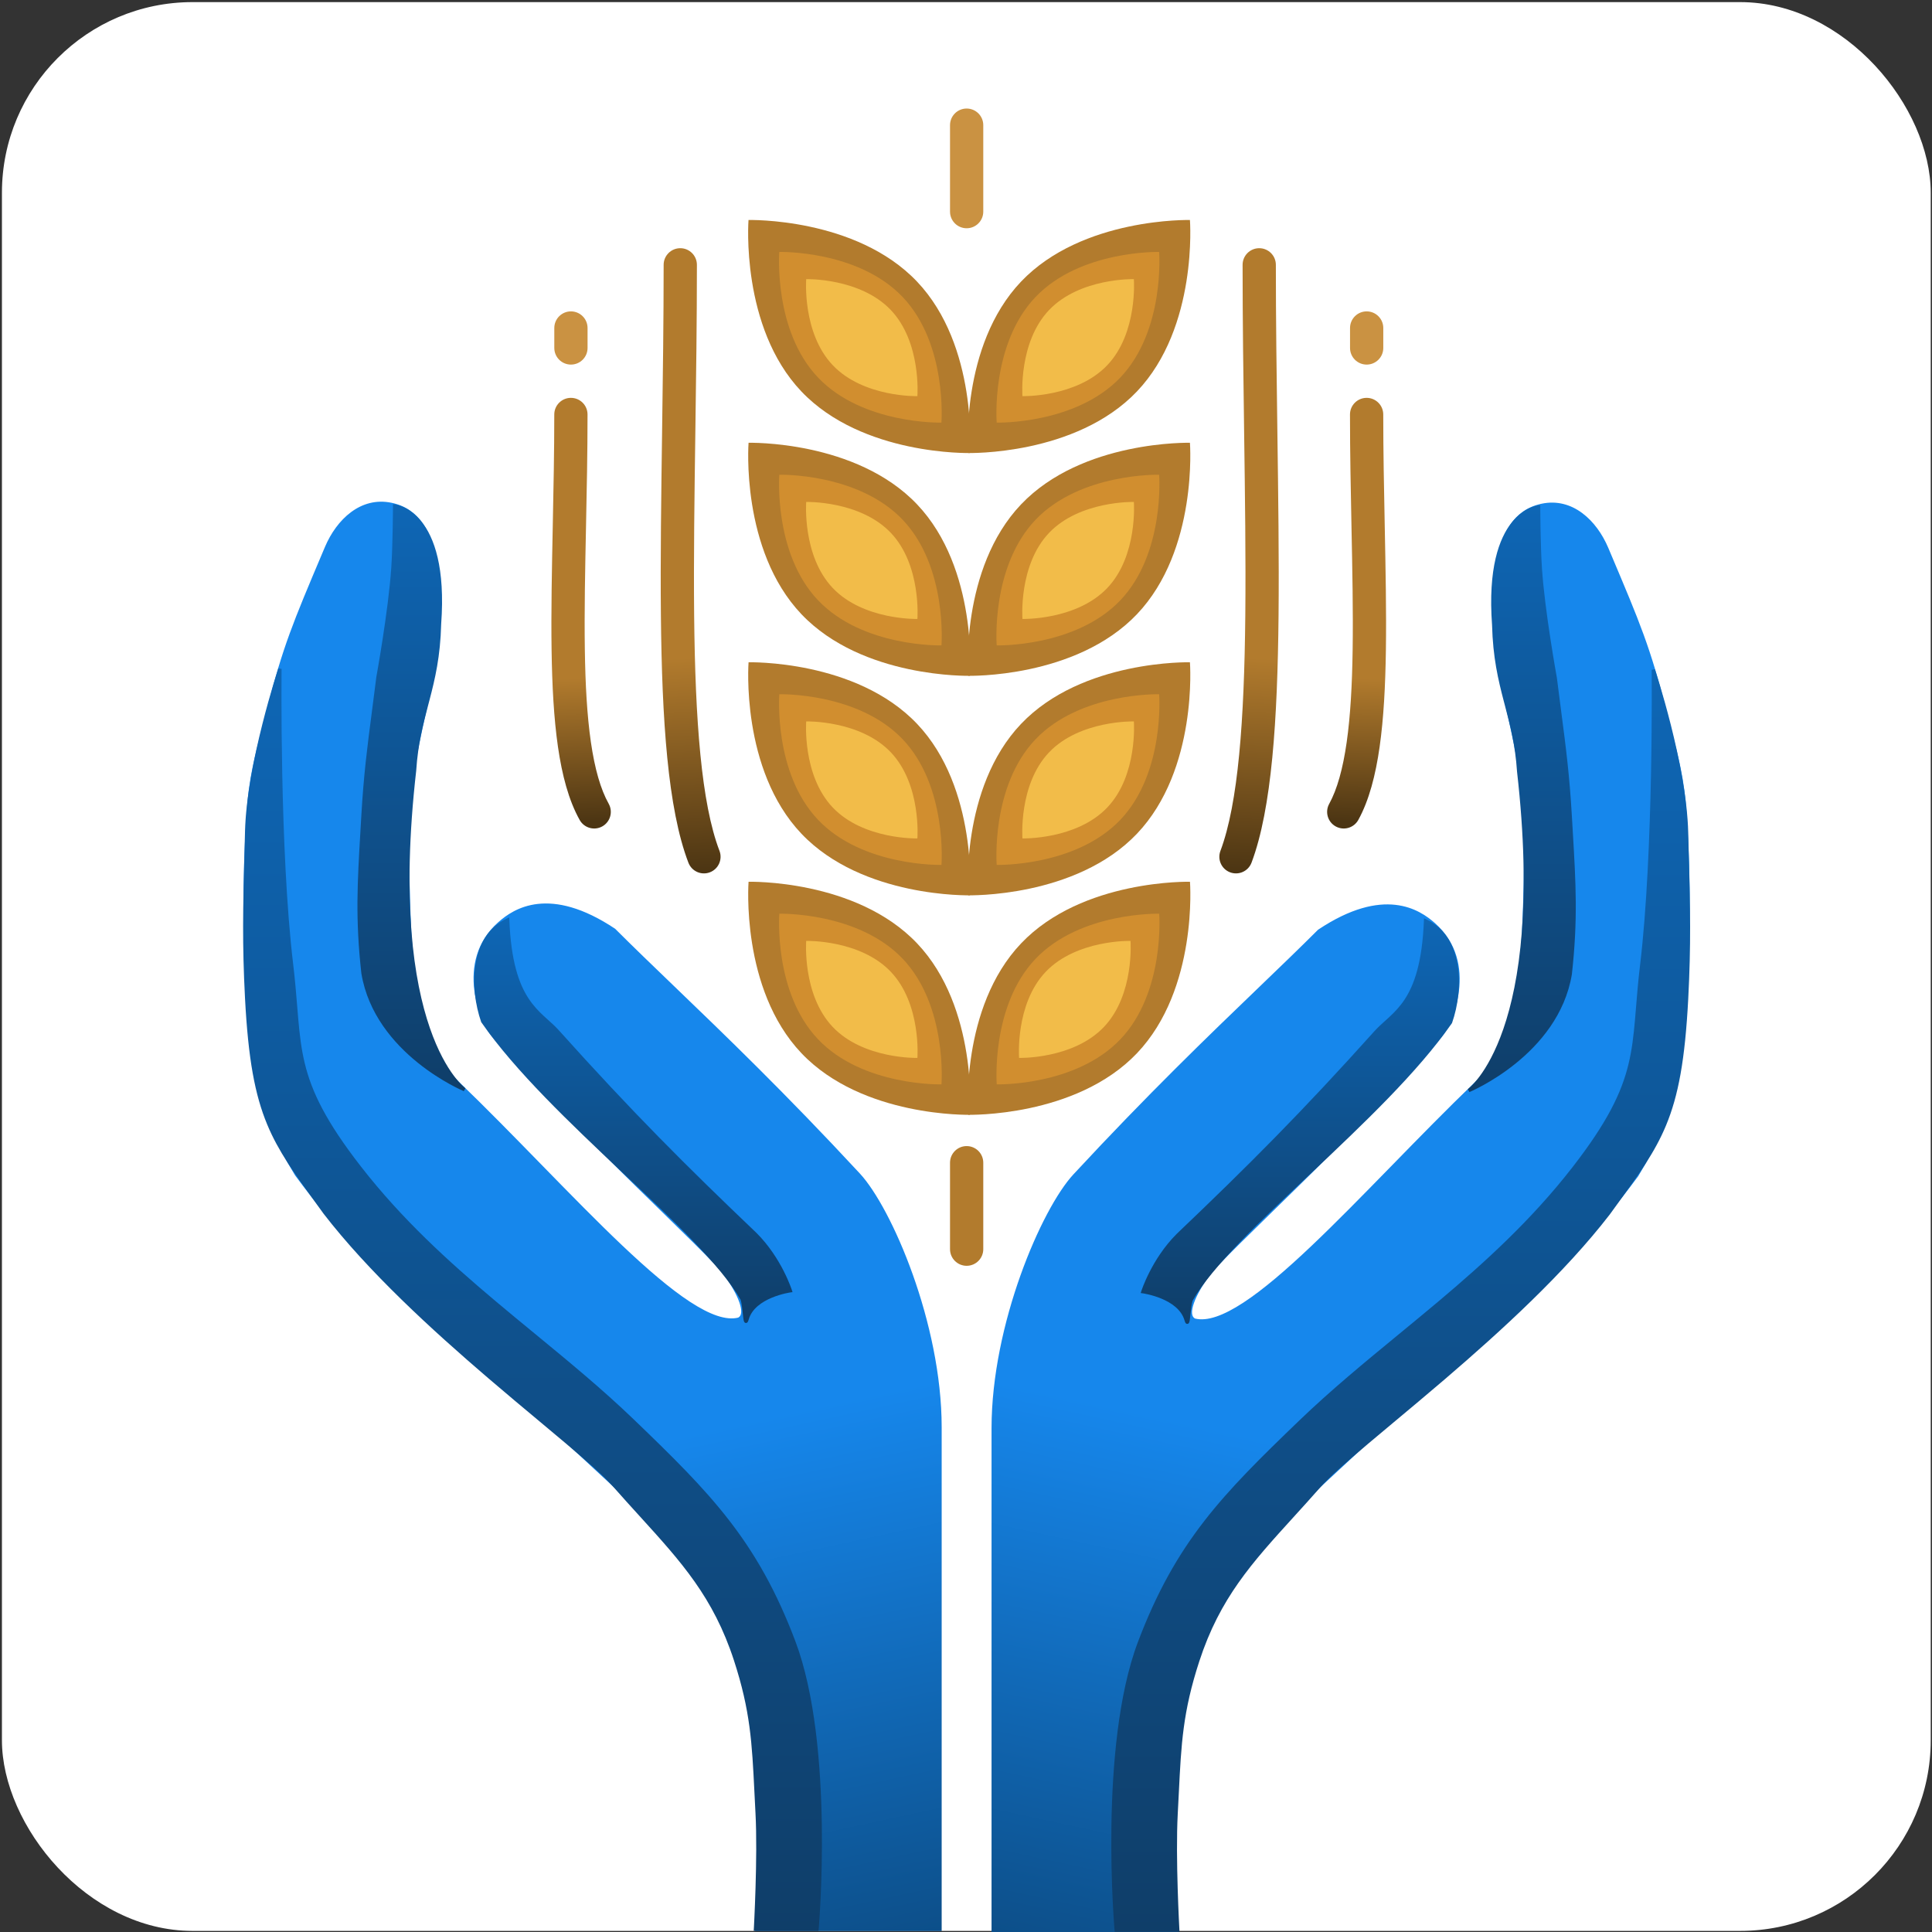 <svg width="152" height="152" viewBox="0 0 152 152" fill="none" xmlns="http://www.w3.org/2000/svg">
<rect x="0" y="0" width="152" height="152" fill="#333333" stroke="none"/>
<rect x="0.152" y="0.166" width="151.748" height="151.748" rx="15" fill="white"/>
<path d="M73.956 112.289V151.796H59.566C59.566 151.796 62.838 132.292 52.764 121.447C49.231 117.391 47.322 116.083 43.475 112.289C33.794 102.741 30.001 101.431 23.329 92.405C20.451 87.696 20.059 84.687 19.536 79.192C19.275 73.175 19.145 69.904 19.536 63.887C19.731 60.878 20.32 58.984 21.106 55.907C22.42 50.756 23.2 48.962 25.684 43.087C26.591 40.942 28.443 39.192 30.786 39.686C32.926 40.136 33.855 41.972 34.187 44.133C34.711 47.535 34.639 48.871 34.187 51.852C33.533 56.169 32.593 58.523 32.225 62.84C31.883 66.862 32.225 73.175 32.225 73.175C32.225 73.175 32.487 81.809 36.019 85.21C44.849 93.713 54.073 104.833 58.127 103.786C58.913 103.394 58.127 101.693 57.081 100.254C55.766 98.446 45.83 89.527 38.766 81.416C37.982 80.501 35.843 75.711 39.289 72.652C40.468 71.605 43.214 69.774 48.316 73.175C53.025 77.884 59.175 83.379 67.546 92.405C70.033 95.087 73.956 104.146 73.956 112.289Z" fill="url(#paint0_linear_138_3078)"/>
<path fill-rule="evenodd" clip-rule="evenodd" d="M25.563 43.036C26.479 40.87 28.377 39.045 30.812 39.558C33.034 40.026 33.981 41.935 34.316 44.114C34.842 47.53 34.77 48.88 34.316 51.871C34.043 53.677 33.719 55.141 33.409 56.543C33.347 56.822 33.286 57.098 33.226 57.374C32.864 59.04 32.538 60.701 32.355 62.852C32.184 64.855 32.184 67.433 32.227 69.513C32.248 70.553 32.28 71.467 32.307 72.121C32.321 72.448 32.333 72.71 32.341 72.89C32.346 72.98 32.349 73.05 32.352 73.097L32.354 73.15L32.355 73.168C32.355 73.168 32.355 73.168 32.225 73.175L32.355 73.168L32.355 73.171L32.355 73.173L32.355 73.177L32.356 73.195C32.357 73.206 32.357 73.22 32.358 73.238C32.358 73.247 32.359 73.257 32.359 73.267C32.362 73.331 32.366 73.425 32.373 73.545C32.387 73.787 32.411 74.136 32.451 74.565C32.53 75.425 32.673 76.606 32.925 77.892C33.432 80.474 34.375 83.446 36.109 85.116C38.261 87.189 40.437 89.417 42.554 91.585L42.721 91.756C44.892 93.978 46.997 96.131 48.953 97.985C50.91 99.839 52.712 101.39 54.275 102.412C55.056 102.922 55.773 103.298 56.416 103.514C57.053 103.727 57.609 103.781 58.08 103.663C58.218 103.59 58.294 103.459 58.312 103.26C58.33 103.05 58.279 102.776 58.167 102.456C57.944 101.819 57.494 101.046 56.974 100.331C56.653 99.89 55.795 99.002 54.565 97.782C53.843 97.066 52.998 96.24 52.065 95.327C51.411 94.689 50.715 94.007 49.987 93.293C46.456 89.823 42.203 85.562 38.667 81.503L38.666 81.502C38.458 81.258 38.171 80.773 37.911 80.141C37.65 79.506 37.414 78.715 37.311 77.854C37.106 76.131 37.438 74.121 39.202 72.554C39.801 72.022 40.807 71.283 42.316 71.116C43.826 70.948 45.819 71.354 48.388 73.066L48.398 73.074L48.408 73.083C49.821 74.496 51.366 75.982 53.063 77.614C57.012 81.412 61.785 86.001 67.641 92.317C68.903 93.677 70.513 96.632 71.806 100.255C73.101 103.883 74.086 108.199 74.086 112.29V151.927H59.411L59.437 151.775L59.566 151.797C59.437 151.775 59.436 151.775 59.437 151.775L59.437 151.774L59.439 151.761C59.44 151.752 59.442 151.738 59.445 151.72C59.451 151.683 59.46 151.628 59.47 151.556C59.492 151.411 59.522 151.197 59.557 150.921C59.626 150.368 59.714 149.566 59.789 148.57C59.938 146.577 60.032 143.806 59.812 140.698C59.371 134.478 57.674 126.926 52.667 121.536L52.666 121.534L52.664 121.533C50.404 118.938 48.815 117.475 46.951 115.759C45.904 114.795 44.771 113.752 43.383 112.383C39.746 108.796 36.942 106.374 34.501 104.265C33.696 103.57 32.93 102.908 32.187 102.25C29.189 99.596 26.566 97.005 23.224 92.483L23.22 92.478L23.217 92.474C20.323 87.738 19.928 84.705 19.405 79.205L19.405 79.202L19.405 79.198C19.143 73.18 19.013 69.904 19.405 63.879C19.574 61.279 20.036 59.505 20.66 57.106C20.762 56.715 20.868 56.306 20.978 55.875C22.264 50.837 23.041 49 25.388 43.451C25.445 43.315 25.504 43.177 25.563 43.036ZM59.718 151.666H73.825V112.29C73.825 108.237 72.848 103.952 71.56 100.343C70.27 96.731 68.675 93.816 67.449 92.494C61.598 86.185 56.835 81.605 52.888 77.808C51.193 76.178 49.648 74.693 48.232 73.277C45.704 71.594 43.776 71.217 42.345 71.376C40.911 71.535 39.955 72.235 39.376 72.75C37.694 74.243 37.372 76.157 37.571 77.823C37.67 78.656 37.9 79.425 38.153 80.041C38.407 80.66 38.681 81.117 38.864 81.331C42.393 85.382 46.639 89.637 50.17 93.106C50.897 93.82 51.593 94.5 52.247 95.139C53.181 96.052 54.027 96.88 54.749 97.596C55.972 98.81 56.849 99.715 57.186 100.178C57.713 100.902 58.179 101.699 58.414 102.37C58.531 102.704 58.595 103.019 58.572 103.283C58.549 103.553 58.432 103.78 58.185 103.904L58.172 103.91L58.159 103.913C57.619 104.053 57.005 103.987 56.333 103.762C55.661 103.536 54.923 103.148 54.132 102.631C52.549 101.596 50.733 100.032 48.773 98.175C46.813 96.317 44.704 94.16 42.534 91.939L42.368 91.768C40.25 89.6 38.077 87.375 35.928 85.305C34.13 83.574 33.176 80.528 32.669 77.943C32.414 76.645 32.27 75.455 32.19 74.59C32.15 74.156 32.126 73.805 32.112 73.56C32.105 73.438 32.1 73.343 32.098 73.279C32.096 73.246 32.095 73.222 32.095 73.205L32.094 73.186L32.094 73.182L32.094 73.181L32.094 73.18L32.094 73.179L32.094 73.178L32.093 73.164L32.09 73.11C32.088 73.063 32.084 72.993 32.08 72.902C32.071 72.722 32.059 72.459 32.046 72.131C32.019 71.476 31.987 70.56 31.965 69.519C31.923 67.437 31.922 64.847 32.094 62.83C32.279 60.663 32.607 58.989 32.971 57.319C33.031 57.041 33.092 56.764 33.154 56.485C33.464 55.083 33.785 53.628 34.057 51.832C34.507 48.864 34.579 47.54 34.058 44.154C33.728 42.01 32.817 40.247 30.759 39.814C28.508 39.34 26.701 41.016 25.804 43.138C25.745 43.278 25.687 43.416 25.629 43.551C23.283 49.099 22.512 50.921 21.232 55.94C21.121 56.373 21.015 56.782 20.913 57.175C20.288 59.573 19.833 61.323 19.666 63.896C19.275 69.905 19.405 73.169 19.666 79.184C20.188 84.668 20.578 87.653 23.438 92.332C26.765 96.834 29.374 99.41 32.36 102.054C33.1 102.709 33.864 103.369 34.668 104.064C37.11 106.173 39.923 108.603 43.567 112.197C44.941 113.552 46.07 114.592 47.116 115.555C48.987 117.278 50.593 118.756 52.86 121.359C57.926 126.815 59.63 134.438 60.073 140.68C60.294 143.803 60.199 146.587 60.05 148.589C59.975 149.591 59.886 150.397 59.816 150.954C59.781 151.232 59.751 151.448 59.729 151.594C59.725 151.62 59.722 151.644 59.718 151.666Z" fill="url(#paint1_linear_138_3078)"/>
<path d="M43.869 81.144C42.459 79.574 40.206 78.92 39.945 72.379C37.069 73.687 37.069 77.742 37.982 80.359C43.346 88.077 55.25 96.711 58.39 102.205C58.614 102.915 58.578 104.49 58.782 103.775C59.306 101.944 62.184 101.551 62.184 101.551C62.184 101.551 61.399 99.066 59.436 97.103C53.811 91.74 49.625 87.554 43.869 81.144Z" fill="url(#paint2_linear_138_3078)"/>
<path fill-rule="evenodd" clip-rule="evenodd" d="M40.064 72.178L40.072 72.372C40.202 75.628 40.827 77.401 41.582 78.552C41.96 79.128 42.374 79.554 42.783 79.934C42.897 80.04 43.012 80.143 43.126 80.246C43.418 80.509 43.706 80.768 43.963 81.055C49.716 87.462 53.9 91.645 59.523 97.007L59.525 97.009L59.525 97.009C60.519 98.003 61.214 99.128 61.659 100.002C61.882 100.44 62.043 100.816 62.148 101.083C62.201 101.216 62.24 101.322 62.266 101.396C62.279 101.432 62.288 101.461 62.295 101.48C62.298 101.49 62.3 101.497 62.302 101.502L62.304 101.508L62.304 101.51L62.305 101.51L62.305 101.51C62.305 101.51 62.305 101.51 62.26 101.525L62.305 101.51L62.352 101.658L62.198 101.679L62.198 101.679L62.198 101.679L62.197 101.679L62.196 101.68L62.191 101.68C62.188 101.681 62.184 101.681 62.178 101.682C62.175 101.683 62.172 101.683 62.168 101.684C62.148 101.687 62.117 101.692 62.078 101.699C62.001 101.713 61.889 101.735 61.752 101.767C61.479 101.831 61.11 101.936 60.726 102.096C59.95 102.419 59.149 102.954 58.905 103.81C58.891 103.857 58.878 103.897 58.865 103.93C58.852 103.961 58.837 103.995 58.815 104.022C58.798 104.044 58.741 104.104 58.654 104.082C58.617 104.073 58.592 104.051 58.577 104.035C58.562 104.019 58.552 104.001 58.546 103.988C58.521 103.939 58.506 103.868 58.495 103.8C58.482 103.726 58.471 103.636 58.46 103.538C58.453 103.473 58.445 103.404 58.438 103.333C58.398 102.968 58.353 102.541 58.266 102.256C57.488 100.9 56.168 99.345 54.533 97.648C52.934 95.989 51.041 94.203 49.072 92.347L48.927 92.21C44.891 88.402 40.563 84.305 37.871 80.432L37.861 80.417L37.855 80.4C37.392 79.075 37.16 77.385 37.41 75.856C37.659 74.325 38.396 72.936 39.887 72.258L40.064 72.178ZM62.006 101.446C61.982 101.378 61.948 101.288 61.905 101.179C61.802 100.918 61.644 100.55 61.426 100.121C60.988 99.262 60.309 98.164 59.341 97.195C53.715 91.831 49.527 87.642 43.768 81.23C43.521 80.954 43.249 80.709 42.961 80.45C42.845 80.345 42.726 80.238 42.605 80.126C42.188 79.738 41.758 79.297 41.363 78.696C40.59 77.516 39.968 75.742 39.819 72.582C38.55 73.239 37.898 74.484 37.668 75.898C37.428 77.371 37.649 79.008 38.096 80.297C40.77 84.139 45.069 88.211 49.106 92.019L49.254 92.159C51.221 94.013 53.118 95.803 54.722 97.467C56.364 99.171 57.706 100.75 58.5 102.139L58.507 102.151L58.511 102.164C58.61 102.477 58.66 102.946 58.699 103.314C58.706 103.383 58.713 103.448 58.72 103.508C58.721 103.517 58.722 103.525 58.723 103.533C59.061 102.68 59.888 102.161 60.625 101.854C61.026 101.687 61.41 101.579 61.692 101.512C61.819 101.482 61.926 101.461 62.006 101.446ZM58.78 103.872C58.78 103.872 58.78 103.872 58.78 103.871L58.78 103.872Z" fill="url(#paint3_linear_138_3078)"/>
<path d="M28.564 76.564C29.612 82.844 36.544 85.722 36.544 85.722C36.544 85.722 30.266 81.274 32.619 60.605C32.918 56.054 34.453 54.195 34.581 49.093C35.237 40.197 31.051 39.805 31.051 39.805C31.051 39.805 31.039 42.809 30.919 44.645C30.696 48.041 29.741 53.279 29.741 53.279C29.217 57.512 28.805 59.951 28.564 64.137C28.285 68.982 28.043 71.855 28.564 76.564Z" fill="url(#paint4_linear_138_3078)"/>
<path fill-rule="evenodd" clip-rule="evenodd" d="M31.06 39.677L31.048 39.808L30.917 39.807L30.918 39.664L31.06 39.677ZM34.709 49.102C35.037 44.638 34.154 42.279 33.161 41.034C32.665 40.412 32.145 40.073 31.746 39.889C31.547 39.797 31.378 39.745 31.258 39.715C31.198 39.7 31.15 39.691 31.116 39.685C31.099 39.682 31.086 39.681 31.076 39.679C31.072 39.679 31.068 39.678 31.065 39.678L31.062 39.678L31.061 39.678L31.06 39.677C31.06 39.677 31.06 39.677 31.048 39.808C30.917 39.807 30.917 39.807 30.917 39.807L30.917 39.841C30.917 39.864 30.916 39.897 30.916 39.94C30.916 40.025 30.915 40.15 30.913 40.304C30.91 40.615 30.905 41.047 30.896 41.537C30.878 42.517 30.845 43.725 30.785 44.639C30.673 46.331 30.38 48.485 30.113 50.218C29.98 51.084 29.854 51.845 29.761 52.388C29.715 52.66 29.677 52.878 29.65 53.027C29.637 53.102 29.627 53.16 29.62 53.199L29.609 53.258C29.609 53.258 29.609 53.258 29.738 53.282L29.609 53.258L29.608 53.262L29.608 53.266C29.486 54.252 29.369 55.141 29.26 55.978C28.901 58.73 28.615 60.918 28.43 64.132C28.406 64.539 28.383 64.931 28.361 65.313C28.116 69.473 27.951 72.256 28.43 76.582L28.431 76.585L28.431 76.589C28.963 79.773 30.985 82.088 32.861 83.603C33.8 84.361 34.706 84.921 35.377 85.291C35.713 85.477 35.99 85.615 36.184 85.707C36.281 85.753 36.357 85.787 36.409 85.81C36.435 85.822 36.455 85.831 36.469 85.836L36.484 85.843L36.488 85.845L36.489 85.845L36.49 85.845C36.49 85.845 36.49 85.846 36.54 85.725L36.49 85.845L36.615 85.619C36.616 85.618 36.616 85.618 36.616 85.618L36.616 85.618L36.613 85.616C36.611 85.614 36.607 85.611 36.602 85.607C36.591 85.599 36.575 85.587 36.554 85.569C36.511 85.533 36.447 85.478 36.366 85.399C36.204 85.242 35.973 84.993 35.701 84.629C35.158 83.9 34.453 82.71 33.819 80.874C32.552 77.202 31.571 70.944 32.746 60.623L32.746 60.619L32.746 60.616C32.883 58.524 33.283 57.006 33.689 55.466C33.721 55.341 33.754 55.217 33.787 55.092C34.225 53.417 34.644 51.666 34.709 49.102ZM35.875 85.261C35.759 85.129 35.63 84.971 35.491 84.785C34.931 84.034 34.214 82.82 33.572 80.96C32.289 77.241 31.308 70.942 32.485 60.596C32.625 58.48 33.03 56.941 33.435 55.401C33.468 55.276 33.501 55.151 33.534 55.025C33.97 53.358 34.383 51.629 34.447 49.092L34.447 49.089L34.447 49.086C34.774 44.657 33.893 42.372 32.957 41.197C32.488 40.61 32.002 40.295 31.637 40.127C31.454 40.043 31.301 39.995 31.195 39.969C31.189 39.967 31.183 39.966 31.178 39.965C31.177 40.049 31.176 40.165 31.175 40.307C31.172 40.618 31.166 41.051 31.157 41.542C31.139 42.523 31.106 43.735 31.046 44.657C30.934 46.36 30.639 48.523 30.372 50.258C30.239 51.126 30.112 51.888 30.019 52.432C29.973 52.705 29.934 52.923 29.908 53.073C29.895 53.148 29.884 53.206 29.877 53.245L29.867 53.301C29.745 54.29 29.628 55.18 29.519 56.017C29.16 58.766 28.875 60.943 28.691 64.147C28.668 64.553 28.644 64.946 28.622 65.326C28.377 69.486 28.214 72.248 28.69 76.549C29.207 79.643 31.175 81.905 33.026 83.399C33.95 84.145 34.843 84.697 35.504 85.062C35.638 85.136 35.762 85.203 35.875 85.261ZM31.035 39.938C31.035 39.938 31.035 39.938 31.035 39.938V39.938Z" fill="url(#paint5_linear_138_3078)"/>
<path d="M22.936 75.909C21.852 66.876 22.021 52.623 22.021 52.623C22.021 52.623 19.535 60.08 19.404 65.443C19.28 70.55 19.143 73.554 19.404 78.525C19.906 88.075 21.497 89.775 25.553 95.4C32.617 104.558 45.437 113.584 48.315 116.854C52.631 121.759 55.903 124.573 57.865 130.59C59.341 135.118 59.304 137.785 59.565 142.626C59.753 146.104 59.434 151.783 59.434 151.783H64.275C64.275 151.783 65.545 137.349 62.443 129.151C59.467 121.286 55.816 117.582 49.754 111.753C42.952 105.212 34.71 100.11 28.3 91.868C22.793 84.788 23.721 82.45 22.936 75.909Z" fill="url(#paint6_linear_138_3078)"/>
<path fill-rule="evenodd" clip-rule="evenodd" d="M22.154 52.625L22.023 52.623L21.899 52.582L22.154 52.625ZM64.277 151.783L64.407 151.795L64.397 151.914H59.299L59.306 151.776L59.437 151.783C59.306 151.776 59.306 151.776 59.306 151.776L59.306 151.775L59.31 151.711C59.312 151.669 59.315 151.607 59.32 151.526C59.328 151.364 59.34 151.129 59.353 150.835C59.38 150.249 59.414 149.431 59.442 148.505C59.498 146.651 59.531 144.366 59.437 142.633C59.406 142.058 59.379 141.515 59.354 140.995C59.163 137.134 59.038 134.604 57.743 130.631C56.121 125.658 53.606 122.892 50.32 119.278C49.651 118.543 48.951 117.772 48.219 116.941C47.508 116.132 46.175 114.962 44.456 113.511C43.837 112.988 43.167 112.429 42.461 111.839C41.21 110.795 39.842 109.652 38.421 108.435C33.973 104.624 28.993 100.071 25.452 95.481L25.45 95.479L25.449 95.477C25.234 95.179 25.026 94.892 24.824 94.613C23.128 92.273 21.899 90.576 21.028 88.485C20.052 86.142 19.527 83.312 19.276 78.532C19.049 74.206 19.123 71.366 19.227 67.344C19.243 66.739 19.26 66.108 19.276 65.44C19.342 62.744 19.999 59.527 20.637 56.99C20.956 55.721 21.272 54.619 21.507 53.835C21.625 53.443 21.723 53.13 21.791 52.915C21.826 52.807 21.852 52.724 21.871 52.668C21.88 52.64 21.887 52.618 21.892 52.604L21.897 52.588L21.899 52.582C21.899 52.582 21.899 52.582 22.023 52.623C22.154 52.625 22.154 52.625 22.154 52.625L22.154 52.666C22.153 52.693 22.153 52.734 22.152 52.787C22.151 52.893 22.15 53.051 22.149 53.254C22.146 53.661 22.144 54.253 22.145 54.992C22.146 56.468 22.159 58.531 22.205 60.877C22.299 65.568 22.527 71.384 23.069 75.893C23.214 77.105 23.301 78.175 23.381 79.154C23.409 79.498 23.436 79.831 23.464 80.155C23.573 81.403 23.702 82.522 23.977 83.656C24.526 85.919 25.659 88.257 28.406 91.788C31.602 95.898 35.257 99.227 38.967 102.348C39.997 103.216 41.033 104.067 42.064 104.915C44.741 107.117 47.389 109.295 49.847 111.659C55.912 117.49 59.581 121.211 62.568 129.105C64.128 133.227 64.585 138.904 64.656 143.54C64.691 145.86 64.629 147.923 64.558 149.406C64.522 150.148 64.485 150.745 64.456 151.156C64.442 151.362 64.43 151.521 64.421 151.629C64.418 151.664 64.416 151.693 64.414 151.716L64.411 151.752L64.408 151.784L64.408 151.794L64.407 151.795C64.407 151.795 64.407 151.795 64.277 151.783ZM59.575 151.652H64.157C64.158 151.639 64.159 151.624 64.16 151.609C64.169 151.501 64.181 151.343 64.195 151.138C64.224 150.728 64.261 150.133 64.297 149.394C64.367 147.914 64.429 145.857 64.394 143.544C64.324 138.913 63.866 133.274 62.323 129.198C59.358 121.361 55.725 117.674 49.666 111.847C47.215 109.491 44.579 107.323 41.905 105.124C40.872 104.274 39.834 103.42 38.798 102.549C35.084 99.424 31.413 96.081 28.199 91.949C25.439 88.4 24.283 86.029 23.723 83.717C23.443 82.564 23.313 81.429 23.203 80.178C23.175 79.851 23.148 79.516 23.119 79.171C23.04 78.193 22.954 77.131 22.809 75.924C22.266 71.402 22.037 65.575 21.944 60.882C21.897 58.535 21.884 56.47 21.883 54.992C21.882 54.385 21.884 53.877 21.886 53.489C21.847 53.617 21.804 53.757 21.758 53.91C21.523 54.691 21.209 55.789 20.891 57.054C20.254 59.586 19.602 62.78 19.538 65.447C19.521 66.115 19.505 66.746 19.489 67.351C19.384 71.373 19.31 74.203 19.537 78.518C19.788 83.288 20.311 86.083 21.269 88.384C22.128 90.445 23.338 92.116 25.038 94.462C25.238 94.739 25.446 95.025 25.66 95.323C29.183 99.889 34.145 104.427 38.591 108.236C40.011 109.452 41.377 110.593 42.626 111.636C43.333 112.227 44.003 112.786 44.625 113.311C46.34 114.758 47.688 115.942 48.416 116.768C49.141 117.593 49.838 118.359 50.505 119.093C53.795 122.709 56.351 125.52 57.992 130.55C59.298 134.558 59.425 137.12 59.615 140.983C59.641 141.502 59.667 142.046 59.698 142.619C59.793 144.364 59.76 146.658 59.703 148.513C59.675 149.441 59.641 150.26 59.614 150.847C59.601 151.141 59.589 151.377 59.581 151.539C59.579 151.582 59.577 151.62 59.575 151.652Z" fill="url(#paint7_linear_138_3078)"/>
<path d="M78.14 112.362V151.869H92.53C92.53 151.869 89.258 132.365 99.333 121.519C102.866 117.463 104.775 116.155 108.621 112.362C118.302 102.814 122.096 101.504 128.767 92.477C131.646 87.768 132.038 84.759 132.561 79.265C132.822 73.247 132.952 69.977 132.561 63.959C132.366 60.95 131.777 59.057 130.991 55.979C129.677 50.828 128.897 49.034 126.413 43.159C125.506 41.015 123.654 39.264 121.311 39.758C119.171 40.208 118.242 42.044 117.909 44.206C117.386 47.607 117.458 48.944 117.909 51.924C118.564 56.241 119.504 58.596 119.872 62.913C120.214 66.934 119.872 73.247 119.872 73.247C119.872 73.247 119.61 81.881 116.078 85.282C107.248 93.785 98.023 104.905 93.969 103.858C93.183 103.466 93.969 101.765 95.016 100.326C96.331 98.519 106.266 89.599 113.331 81.489C114.114 80.573 116.254 75.784 112.807 72.724C111.629 71.677 108.883 69.846 103.781 73.247C99.071 77.957 92.921 83.451 84.55 92.477C82.063 95.159 78.14 104.218 78.14 112.362Z" fill="url(#paint8_linear_138_3078)"/>
<path fill-rule="evenodd" clip-rule="evenodd" d="M126.534 43.108C125.618 40.942 123.72 39.117 121.284 39.63C119.063 40.098 118.116 42.007 117.781 44.186C117.255 47.602 117.327 48.952 117.781 51.944C118.054 53.749 118.378 55.213 118.688 56.615C118.75 56.894 118.811 57.17 118.871 57.446C119.233 59.112 119.559 60.774 119.742 62.924C119.912 64.927 119.913 67.505 119.87 69.585C119.848 70.625 119.816 71.539 119.79 72.193C119.776 72.52 119.764 72.782 119.756 72.962C119.753 73.014 119.751 73.059 119.749 73.097C119.748 73.125 119.746 73.149 119.745 73.169L119.743 73.222L119.742 73.24C119.742 73.24 119.742 73.24 119.872 73.248L119.742 73.24L119.741 73.243L119.741 73.245L119.741 73.249L119.741 73.268C119.74 73.284 119.739 73.308 119.738 73.34C119.735 73.403 119.73 73.497 119.723 73.618C119.71 73.859 119.686 74.208 119.646 74.638C119.566 75.497 119.424 76.678 119.172 77.965C118.665 80.546 117.722 83.518 115.988 85.189C113.835 87.261 111.66 89.489 109.543 91.657L109.375 91.828C107.205 94.05 105.099 96.203 103.143 98.057C101.186 99.912 99.384 101.463 97.821 102.484C97.04 102.995 96.323 103.37 95.68 103.586C95.043 103.8 94.487 103.853 94.017 103.736C93.878 103.662 93.802 103.531 93.785 103.332C93.767 103.122 93.817 102.848 93.929 102.528C94.153 101.891 94.603 101.118 95.122 100.404C95.443 99.962 96.301 99.075 97.532 97.854C98.253 97.138 99.098 96.312 100.031 95.4C100.685 94.761 101.382 94.08 102.109 93.365C105.641 89.895 109.894 85.634 113.43 81.575L113.431 81.574C113.639 81.33 113.926 80.845 114.186 80.213C114.446 79.579 114.683 78.787 114.786 77.926C114.991 76.203 114.659 74.193 112.895 72.626C112.295 72.094 111.29 71.356 109.78 71.188C108.27 71.02 106.278 71.426 103.709 73.139L103.698 73.146L103.689 73.155C102.275 74.568 100.731 76.054 99.034 77.686C95.084 81.484 90.312 86.074 84.455 92.389C83.193 93.749 81.584 96.704 80.29 100.328C78.995 103.955 78.01 108.271 78.01 112.362V152H92.686L92.66 151.847L92.531 151.869C92.66 151.847 92.66 151.847 92.66 151.847L92.66 151.846L92.658 151.834C92.656 151.824 92.654 151.811 92.651 151.792C92.648 151.77 92.643 151.742 92.638 151.708C92.634 151.684 92.63 151.658 92.626 151.628C92.605 151.483 92.575 151.27 92.54 150.993C92.47 150.441 92.382 149.639 92.308 148.642C92.159 146.649 92.065 143.879 92.285 140.77C92.725 134.55 94.422 126.999 99.429 121.608L99.431 121.607L99.432 121.605C101.692 119.011 103.281 117.547 105.145 115.831C106.192 114.867 107.326 113.824 108.714 112.455C112.351 108.868 115.155 106.446 117.596 104.337C118.401 103.642 119.167 102.98 119.91 102.322C122.908 99.668 125.531 97.078 128.873 92.555L128.877 92.551L128.88 92.546C131.774 87.811 132.169 84.777 132.692 79.278L132.692 79.274L132.692 79.271C132.954 73.252 133.084 69.976 132.692 63.951C132.523 61.352 132.061 59.577 131.437 57.179C131.335 56.787 131.229 56.379 131.119 55.947C129.833 50.91 129.056 49.073 126.709 43.524C126.652 43.388 126.593 43.249 126.534 43.108ZM92.378 151.738H78.272V112.362C78.272 108.31 79.248 104.024 80.536 100.416C81.826 96.803 83.421 93.888 84.647 92.567C90.498 86.257 95.261 81.677 99.209 77.881C100.904 76.251 102.449 74.765 103.865 73.349C106.392 71.667 108.32 71.289 109.751 71.448C111.185 71.607 112.142 72.308 112.721 72.822C114.403 74.315 114.724 76.229 114.526 77.895C114.426 78.729 114.197 79.497 113.944 80.114C113.69 80.732 113.415 81.189 113.232 81.404C109.704 85.455 105.457 89.709 101.926 93.178C101.2 93.892 100.503 94.573 99.85 95.212C98.916 96.125 98.069 96.952 97.347 97.668C96.124 98.882 95.247 99.787 94.911 100.25C94.384 100.974 93.917 101.771 93.682 102.442C93.565 102.776 93.501 103.091 93.524 103.355C93.548 103.625 93.664 103.852 93.912 103.976L93.924 103.982L93.937 103.985C94.477 104.125 95.092 104.059 95.763 103.834C96.435 103.609 97.173 103.221 97.965 102.703C99.547 101.668 101.363 100.104 103.323 98.247C105.284 96.389 107.393 94.233 109.562 92.011L109.729 91.841C111.846 89.672 114.02 87.447 116.169 85.377C117.967 83.646 118.921 80.601 119.428 78.015C119.683 76.718 119.826 75.527 119.906 74.662C119.946 74.229 119.971 73.877 119.985 73.633C119.992 73.511 119.996 73.416 119.999 73.351C120.001 73.319 120.001 73.294 120.002 73.277L120.003 73.258L120.003 73.254L120.003 73.253L120.003 73.252L120.003 73.252L120.003 73.25L120.004 73.236L120.007 73.182C120.009 73.135 120.013 73.065 120.017 72.975C120.026 72.794 120.038 72.531 120.051 72.204C120.078 71.548 120.11 70.632 120.131 69.591C120.174 67.509 120.174 64.92 120.003 62.902C119.818 60.735 119.49 59.061 119.126 57.391C119.066 57.113 119.005 56.836 118.943 56.557C118.633 55.155 118.311 53.7 118.039 51.905C117.589 48.936 117.518 47.612 118.039 44.226C118.369 42.083 119.28 40.319 121.338 39.886C123.589 39.412 125.395 41.088 126.293 43.21C126.352 43.35 126.41 43.488 126.468 43.624C128.814 49.171 129.584 50.993 130.865 56.012C130.976 56.445 131.082 56.855 131.184 57.247C131.808 59.645 132.264 61.395 132.431 63.968C132.822 69.977 132.692 73.242 132.431 79.256C131.909 84.741 131.519 87.725 128.659 92.405C125.332 96.906 122.723 99.483 119.737 102.126C118.997 102.782 118.233 103.442 117.428 104.136C114.986 106.246 112.174 108.675 108.53 112.269C107.156 113.624 106.027 114.664 104.981 115.627C103.109 117.35 101.504 118.829 99.236 121.432C94.17 126.887 92.466 134.51 92.024 140.752C91.802 143.876 91.897 146.659 92.047 148.662C92.121 149.663 92.21 150.47 92.28 151.026C92.315 151.304 92.346 151.52 92.367 151.666C92.371 151.692 92.375 151.716 92.378 151.738Z" fill="url(#paint9_linear_138_3078)"/>
<path d="M108.228 81.216C109.637 79.646 111.891 78.992 112.152 72.451C115.028 73.759 115.028 77.815 114.115 80.431C108.751 88.149 96.846 96.783 93.707 102.278C93.483 102.987 93.519 104.563 93.314 103.847C92.791 102.016 89.913 101.623 89.913 101.623C89.913 101.623 90.698 99.138 92.66 97.176C98.285 91.812 102.472 87.626 108.228 81.216Z" fill="url(#paint10_linear_138_3078)"/>
<path fill-rule="evenodd" clip-rule="evenodd" d="M112.033 72.25L112.025 72.444C111.895 75.701 111.27 77.474 110.515 78.624C110.137 79.201 109.723 79.626 109.313 80.007C109.2 80.112 109.085 80.216 108.971 80.318C108.679 80.582 108.391 80.84 108.134 81.127C102.381 87.534 98.197 91.718 92.573 97.079L92.571 97.082L92.571 97.082C91.577 98.076 90.883 99.2 90.438 100.075C90.215 100.512 90.054 100.888 89.948 101.155C89.895 101.288 89.857 101.395 89.831 101.468C89.818 101.504 89.808 101.533 89.802 101.552C89.799 101.562 89.796 101.569 89.794 101.574L89.793 101.58L89.792 101.582L89.792 101.582L89.792 101.582C89.792 101.583 89.792 101.583 89.917 101.622L89.792 101.583L89.745 101.731L89.899 101.752L89.899 101.752L89.899 101.752L89.899 101.752L89.9 101.752L89.906 101.753C89.909 101.753 89.913 101.754 89.918 101.754C89.921 101.755 89.925 101.755 89.929 101.756C89.949 101.759 89.979 101.764 90.018 101.771C90.096 101.785 90.208 101.807 90.344 101.839C90.618 101.904 90.987 102.008 91.371 102.168C92.146 102.491 92.947 103.026 93.192 103.882C93.206 103.929 93.219 103.969 93.232 104.002C93.244 104.034 93.26 104.067 93.282 104.094C93.299 104.116 93.355 104.176 93.442 104.154C93.48 104.145 93.505 104.123 93.52 104.107C93.534 104.091 93.544 104.074 93.551 104.06C93.575 104.012 93.59 103.941 93.602 103.872C93.614 103.799 93.626 103.709 93.637 103.61C93.644 103.545 93.651 103.477 93.659 103.406C93.698 103.04 93.744 102.613 93.831 102.329C94.608 100.973 95.928 99.417 97.564 97.721C99.163 96.062 101.056 94.276 103.024 92.419L103.17 92.282C107.206 88.475 111.534 84.377 114.226 80.504L114.236 80.49L114.242 80.473C114.705 79.148 114.937 77.457 114.687 75.928C114.438 74.397 113.701 73.009 112.21 72.331L112.033 72.25ZM90.091 101.518C90.115 101.451 90.148 101.36 90.192 101.251C90.294 100.991 90.452 100.622 90.671 100.193C91.108 99.335 91.787 98.236 92.755 97.268C98.382 91.903 102.57 87.715 108.329 81.302C108.576 81.026 108.848 80.781 109.136 80.522C109.252 80.418 109.371 80.311 109.492 80.198C109.909 79.811 110.339 79.369 110.734 78.768C111.507 77.589 112.129 75.814 112.278 72.654C113.547 73.311 114.199 74.556 114.429 75.97C114.669 77.443 114.448 79.081 114.001 80.37C111.327 84.211 107.027 88.284 102.99 92.092L102.842 92.231C100.876 94.086 98.979 95.876 97.375 97.539C95.733 99.243 94.39 100.823 93.597 102.211L93.59 102.223L93.586 102.237C93.487 102.549 93.437 103.018 93.398 103.387C93.391 103.455 93.384 103.52 93.377 103.58C93.376 103.589 93.375 103.597 93.374 103.605C93.036 102.753 92.208 102.233 91.471 101.926C91.07 101.759 90.687 101.651 90.404 101.585C90.277 101.555 90.17 101.533 90.091 101.518ZM93.317 103.944C93.317 103.944 93.317 103.944 93.317 103.944L93.317 103.944Z" fill="url(#paint11_linear_138_3078)"/>
<path d="M123.533 76.637C122.485 82.916 115.553 85.794 115.553 85.794C115.553 85.794 121.831 81.346 119.478 60.677C119.179 56.126 117.644 54.267 117.515 49.165C116.859 40.269 121.046 39.877 121.046 39.877C121.046 39.877 121.058 42.881 121.178 44.717C121.401 48.113 122.356 53.351 122.356 53.351C122.88 57.584 123.292 60.023 123.533 64.209C123.812 69.054 124.055 71.927 123.533 76.637Z" fill="url(#paint12_linear_138_3078)"/>
<path fill-rule="evenodd" clip-rule="evenodd" d="M121.037 39.75L121.049 39.88L121.18 39.879L121.179 39.736L121.037 39.75ZM117.388 49.174C117.06 44.71 117.943 42.352 118.936 41.107C119.432 40.484 119.952 40.145 120.351 39.961C120.55 39.87 120.719 39.817 120.839 39.787C120.899 39.772 120.947 39.763 120.981 39.757C120.998 39.755 121.011 39.753 121.021 39.752C121.025 39.751 121.029 39.751 121.032 39.75L121.035 39.75L121.036 39.75L121.037 39.75C121.037 39.75 121.037 39.75 121.049 39.88C121.18 39.879 121.18 39.879 121.18 39.879L121.18 39.913C121.18 39.936 121.18 39.969 121.181 40.012C121.181 40.097 121.182 40.222 121.184 40.377C121.187 40.687 121.192 41.119 121.201 41.609C121.219 42.589 121.252 43.797 121.313 44.712C121.424 46.404 121.717 48.557 121.984 50.291C122.117 51.157 122.243 51.917 122.336 52.461C122.382 52.732 122.42 52.95 122.447 53.1C122.46 53.174 122.47 53.232 122.477 53.271L122.488 53.331C122.488 53.331 122.488 53.331 122.359 53.354L122.488 53.331L122.489 53.334L122.489 53.338C122.611 54.324 122.728 55.213 122.837 56.05C123.197 58.802 123.482 60.99 123.667 64.204C123.691 64.611 123.714 65.004 123.736 65.385C123.982 69.545 124.146 72.328 123.667 76.654L123.666 76.658L123.666 76.661C123.134 79.845 121.113 82.16 119.236 83.675C118.297 84.433 117.391 84.993 116.719 85.364C116.384 85.549 116.106 85.687 115.913 85.779C115.816 85.825 115.74 85.86 115.688 85.883C115.662 85.894 115.642 85.903 115.628 85.909L115.613 85.915L115.609 85.917L115.607 85.918L115.607 85.918C115.607 85.918 115.607 85.918 115.557 85.797L115.607 85.918L115.482 85.691C115.481 85.69 115.481 85.69 115.481 85.69L115.481 85.69L115.484 85.688C115.486 85.687 115.49 85.684 115.495 85.68C115.506 85.672 115.522 85.659 115.543 85.641C115.586 85.606 115.65 85.55 115.731 85.472C115.893 85.314 116.124 85.065 116.396 84.701C116.939 83.972 117.644 82.782 118.278 80.947C119.545 77.275 120.526 71.016 119.351 60.695L119.351 60.692L119.351 60.688C119.213 58.597 118.814 57.078 118.408 55.538C118.375 55.413 118.343 55.289 118.31 55.164C117.872 53.489 117.453 51.738 117.388 49.174ZM116.222 85.333C116.338 85.201 116.467 85.043 116.606 84.857C117.166 84.106 117.883 82.892 118.525 81.032C119.808 77.313 120.789 71.014 119.612 60.668C119.472 58.552 119.067 57.013 118.662 55.473C118.629 55.348 118.596 55.223 118.563 55.097C118.127 53.43 117.714 51.701 117.65 49.165L117.65 49.161L117.649 49.158C117.323 44.729 118.204 42.444 119.14 41.27C119.609 40.682 120.095 40.367 120.46 40.199C120.643 40.115 120.796 40.068 120.902 40.041C120.908 40.04 120.914 40.038 120.919 40.037C120.92 40.121 120.921 40.238 120.922 40.379C120.925 40.69 120.931 41.123 120.94 41.614C120.958 42.595 120.991 43.807 121.051 44.729C121.163 46.432 121.458 48.596 121.725 50.33C121.858 51.198 121.985 51.96 122.078 52.505C122.124 52.777 122.163 52.995 122.189 53.145C122.202 53.22 122.213 53.278 122.22 53.318L122.23 53.374C122.352 54.362 122.469 55.252 122.578 56.089C122.937 58.839 123.222 61.016 123.406 64.219C123.43 64.626 123.453 65.018 123.475 65.398C123.72 69.558 123.883 72.321 123.407 76.622C122.889 79.715 120.922 81.978 119.071 83.471C118.147 84.218 117.254 84.769 116.593 85.135C116.459 85.209 116.335 85.275 116.222 85.333ZM121.062 40.01C121.062 40.01 121.062 40.01 121.062 40.01V40.01Z" fill="url(#paint13_linear_138_3078)"/>
<path d="M129.161 75.981C130.245 66.948 130.076 52.695 130.076 52.695C130.076 52.695 132.562 60.152 132.693 65.515C132.817 70.623 132.954 73.626 132.693 78.597C132.191 88.147 130.599 89.847 126.544 95.473C119.48 104.63 106.659 113.656 103.782 116.927C99.466 121.831 96.194 124.645 94.232 130.663C92.756 135.19 92.793 137.858 92.531 142.698C92.343 146.176 92.662 151.855 92.662 151.855H87.822C87.822 151.855 86.551 137.422 89.653 129.224C92.629 121.358 96.281 117.654 102.343 111.825C109.145 105.284 117.387 100.182 123.797 91.941C129.304 84.86 128.376 82.522 129.161 75.981Z" fill="url(#paint14_linear_138_3078)"/>
<path fill-rule="evenodd" clip-rule="evenodd" d="M129.943 52.697L130.074 52.696L130.198 52.654L129.943 52.697ZM92.659 151.855C92.79 151.848 92.79 151.848 92.79 151.848L92.79 151.847L92.787 151.784C92.784 151.741 92.781 151.679 92.777 151.598C92.768 151.436 92.757 151.201 92.743 150.908C92.716 150.321 92.682 149.504 92.654 148.577C92.598 146.723 92.566 144.439 92.659 142.705C92.69 142.131 92.717 141.587 92.743 141.067C92.933 137.206 93.058 134.677 94.354 130.704C95.975 125.73 98.49 122.964 101.777 119.35C102.445 118.615 103.146 117.845 103.877 117.014C104.589 116.205 105.922 115.034 107.641 113.583C108.26 113.06 108.929 112.501 109.636 111.911C110.886 110.867 112.255 109.724 113.676 108.507C118.124 104.696 123.104 100.143 126.645 95.553L126.647 95.551L126.648 95.549C126.863 95.251 127.071 94.964 127.273 94.686C128.969 92.345 130.198 90.648 131.069 88.557C132.045 86.215 132.57 83.385 132.821 78.604C133.048 74.278 132.974 71.438 132.87 67.416C132.854 66.811 132.837 66.18 132.821 65.513C132.755 62.816 132.098 59.599 131.46 57.062C131.141 55.793 130.825 54.691 130.59 53.907C130.472 53.515 130.374 53.202 130.306 52.987C130.271 52.879 130.245 52.796 130.226 52.74C130.217 52.712 130.21 52.691 130.205 52.676L130.2 52.66L130.198 52.654C130.198 52.654 130.198 52.654 130.074 52.696C129.943 52.697 129.943 52.697 129.943 52.697L129.944 52.738C129.944 52.765 129.944 52.806 129.945 52.859C129.946 52.966 129.947 53.123 129.948 53.327C129.951 53.734 129.953 54.325 129.952 55.064C129.951 56.541 129.939 58.604 129.892 60.949C129.798 65.64 129.57 71.456 129.028 75.966C128.883 77.178 128.796 78.247 128.716 79.226C128.688 79.57 128.661 79.903 128.633 80.227C128.524 81.475 128.395 82.594 128.12 83.728C127.571 85.991 126.438 88.329 123.691 91.861C120.495 95.971 116.84 99.299 113.13 102.421C112.099 103.288 111.064 104.139 110.033 104.987C107.356 107.189 104.708 109.367 102.249 111.731C96.185 117.562 92.515 121.284 89.528 129.178C87.969 133.299 87.511 138.977 87.441 143.612C87.406 145.932 87.468 147.995 87.538 149.478C87.574 150.22 87.611 150.817 87.64 151.228C87.654 151.434 87.667 151.594 87.675 151.702C87.677 151.729 87.679 151.753 87.681 151.773C87.683 151.794 87.684 151.811 87.685 151.825L87.688 151.856L87.689 151.866L87.689 151.867C87.689 151.867 87.689 151.867 87.711 151.865L87.689 151.867L87.699 151.986H92.798L92.79 151.848L92.659 151.855ZM92.521 151.725H87.939C87.938 151.711 87.937 151.697 87.936 151.681C87.927 151.574 87.915 151.415 87.901 151.21C87.872 150.8 87.835 150.205 87.8 149.466C87.729 147.987 87.667 145.929 87.702 143.616C87.772 138.985 88.231 133.347 89.773 129.27C92.738 121.433 96.371 117.746 102.431 111.92C104.881 109.563 107.517 107.395 110.192 105.196C111.224 104.346 112.263 103.492 113.299 102.621C117.013 99.496 120.684 96.153 123.898 92.021C126.658 88.472 127.814 86.101 128.374 83.79C128.654 82.636 128.784 81.501 128.894 80.25C128.922 79.923 128.949 79.588 128.977 79.243C129.057 78.265 129.143 77.203 129.288 75.997C129.831 71.474 130.06 65.647 130.153 60.954C130.2 58.607 130.213 56.542 130.214 55.064C130.215 54.457 130.213 53.949 130.211 53.561C130.25 53.689 130.293 53.829 130.339 53.982C130.574 54.764 130.888 55.861 131.206 57.126C131.843 59.659 132.495 62.852 132.56 65.519C132.576 66.187 132.592 66.819 132.608 67.423C132.713 71.445 132.787 74.275 132.56 78.591C132.309 83.36 131.787 86.155 130.828 88.457C129.969 90.518 128.759 92.189 127.059 94.535C126.858 94.811 126.651 95.097 126.437 95.395C122.914 99.961 117.952 104.499 113.505 108.308C112.085 109.525 110.72 110.665 109.471 111.708C108.763 112.299 108.093 112.858 107.472 113.383C105.757 114.831 104.408 116.014 103.681 116.841C102.955 117.665 102.258 118.432 101.591 119.165C98.301 122.782 95.745 125.592 94.105 130.622C92.798 134.63 92.672 137.192 92.481 141.055C92.456 141.575 92.429 142.118 92.398 142.691C92.304 144.436 92.337 146.73 92.393 148.585C92.421 149.513 92.455 150.332 92.482 150.92C92.495 151.213 92.507 151.449 92.515 151.611C92.518 151.654 92.52 151.692 92.521 151.725Z" fill="url(#paint15_linear_138_3078)"/>
<path d="M58.889 17.309C58.889 17.309 67.337 17.091 72.146 22.153C76.956 27.216 76.307 35.641 76.307 35.641C76.307 35.641 67.859 35.859 63.049 30.797C58.239 25.734 58.889 17.309 58.889 17.309Z" fill="#B27B2D"/>
<path d="M61.31 19.822C61.31 19.822 67.497 19.663 71.019 23.37C74.542 27.078 74.067 33.249 74.067 33.249C74.067 33.249 67.88 33.408 64.357 29.701C60.834 25.993 61.31 19.822 61.31 19.822Z" fill="#D18E2F"/>
<path d="M58.893 34.836C58.893 34.836 67.341 34.618 72.151 39.681C76.961 44.743 76.312 53.169 76.312 53.169C76.312 53.169 67.864 53.386 63.054 48.324C58.244 43.262 58.893 34.836 58.893 34.836Z" fill="#B27B2D"/>
<path d="M61.314 37.35C61.314 37.35 67.501 37.19 71.024 40.898C74.546 44.605 74.071 50.776 74.071 50.776C74.071 50.776 67.884 50.936 64.361 47.228C60.839 43.521 61.314 37.35 61.314 37.35Z" fill="#D18E2F"/>
<path d="M58.893 52.105C58.893 52.105 67.341 51.888 72.151 56.95C76.961 62.012 76.312 70.438 76.312 70.438C76.312 70.438 67.864 70.656 63.054 65.594C58.244 60.531 58.893 52.105 58.893 52.105Z" fill="#B27B2D"/>
<path d="M61.314 54.619C61.314 54.619 67.501 54.46 71.024 58.167C74.546 61.875 74.071 68.046 74.071 68.046C74.071 68.046 67.884 68.205 64.361 64.498C60.839 60.79 61.314 54.619 61.314 54.619Z" fill="#D18E2F"/>
<path d="M58.893 69.373C58.893 69.373 67.341 69.155 72.151 74.218C76.961 79.28 76.312 87.706 76.312 87.706C76.312 87.706 67.864 87.924 63.054 82.861C58.244 77.799 58.893 69.373 58.893 69.373Z" fill="#B27B2D"/>
<path d="M61.314 71.887C61.314 71.887 67.501 71.727 71.024 75.435C74.546 79.143 74.071 85.313 74.071 85.313C74.071 85.313 67.884 85.473 64.361 81.765C60.839 78.058 61.314 71.887 61.314 71.887Z" fill="#D18E2F"/>
<path d="M93.618 17.309C93.618 17.309 85.153 17.091 80.334 22.153C75.514 27.216 76.165 35.641 76.165 35.641C76.165 35.641 84.629 35.859 89.449 30.797C94.268 25.734 93.618 17.309 93.618 17.309Z" fill="#B27B2D"/>
<path d="M91.196 19.822C91.196 19.822 84.997 19.663 81.467 23.37C77.937 27.078 78.414 33.249 78.414 33.249C78.414 33.249 84.613 33.408 88.143 29.701C91.672 25.993 91.196 19.822 91.196 19.822Z" fill="#D18E2F"/>
<path d="M93.618 34.836C93.618 34.836 85.153 34.618 80.334 39.681C75.514 44.743 76.165 53.169 76.165 53.169C76.165 53.169 84.629 53.386 89.449 48.324C94.268 43.262 93.618 34.836 93.618 34.836Z" fill="#B27B2D"/>
<path d="M91.196 37.35C91.196 37.35 84.997 37.19 81.467 40.898C77.937 44.605 78.414 50.776 78.414 50.776C78.414 50.776 84.613 50.936 88.143 47.228C91.672 43.52 91.196 37.35 91.196 37.35Z" fill="#D18E2F"/>
<path d="M93.618 52.105C93.618 52.105 85.153 51.888 80.334 56.95C75.514 62.012 76.165 70.438 76.165 70.438C76.165 70.438 84.629 70.656 89.449 65.594C94.268 60.531 93.618 52.105 93.618 52.105Z" fill="#B27B2D"/>
<path d="M91.196 54.619C91.196 54.619 84.997 54.46 81.467 58.167C77.937 61.875 78.414 68.046 78.414 68.046C78.414 68.046 84.613 68.205 88.143 64.498C91.672 60.79 91.196 54.619 91.196 54.619Z" fill="#D18E2F"/>
<path d="M93.622 69.373C93.622 69.373 85.158 69.155 80.338 74.218C75.519 79.28 76.169 87.706 76.169 87.706C76.169 87.706 84.634 87.924 89.453 82.861C94.273 77.799 93.622 69.373 93.622 69.373Z" fill="#B27B2D"/>
<path d="M91.201 71.887C91.201 71.887 85.001 71.727 81.472 75.435C77.942 79.143 78.418 85.313 78.418 85.313C78.418 85.313 84.618 85.473 88.147 81.765C91.677 78.058 91.201 71.887 91.201 71.887Z" fill="#D18E2F"/>
<path d="M63.428 21.96C63.428 21.96 67.671 21.851 70.087 24.393C72.502 26.936 72.176 31.167 72.176 31.167C72.176 31.167 67.934 31.277 65.518 28.734C63.102 26.192 63.428 21.96 63.428 21.96Z" fill="#F2BC49"/>
<path d="M63.428 39.49C63.428 39.49 67.671 39.38 70.087 41.923C72.502 44.465 72.177 48.697 72.177 48.697C72.177 48.697 67.934 48.806 65.518 46.264C63.102 43.721 63.428 39.49 63.428 39.49Z" fill="#F2BC49"/>
<path d="M63.428 56.757C63.428 56.757 67.671 56.648 70.087 59.19C72.502 61.733 72.176 65.964 72.176 65.964C72.176 65.964 67.934 66.074 65.518 63.531C63.102 60.989 63.428 56.757 63.428 56.757Z" fill="#F2BC49"/>
<path d="M63.428 74.025C63.428 74.025 67.671 73.915 70.087 76.458C72.502 79 72.177 83.232 72.177 83.232C72.177 83.232 67.934 83.341 65.518 80.799C63.102 78.256 63.428 74.025 63.428 74.025Z" fill="#F2BC49"/>
<path d="M89.206 21.96C89.206 21.96 84.955 21.851 82.535 24.393C80.114 26.936 80.441 31.167 80.441 31.167C80.441 31.167 84.692 31.277 87.113 28.734C89.533 26.192 89.206 21.96 89.206 21.96Z" fill="#F2BC49"/>
<path d="M89.206 39.49C89.206 39.49 84.955 39.38 82.535 41.923C80.114 44.465 80.441 48.697 80.441 48.697C80.441 48.697 84.692 48.806 87.113 46.264C89.533 43.721 89.206 39.49 89.206 39.49Z" fill="#F2BC49"/>
<path d="M89.206 56.757C89.206 56.757 84.955 56.648 82.535 59.19C80.114 61.733 80.441 65.964 80.441 65.964C80.441 65.964 84.692 66.074 87.113 63.531C89.533 60.989 89.206 56.757 89.206 56.757Z" fill="#F2BC49"/>
<path d="M88.943 74.025C88.943 74.025 84.692 73.915 82.271 76.458C79.851 79 80.177 83.232 80.177 83.232C80.177 83.232 84.428 83.341 86.849 80.799C89.269 78.256 88.943 74.025 88.943 74.025Z" fill="#F2BC49"/>
<path fill-rule="evenodd" clip-rule="evenodd" d="M76.051 90.168C76.773 90.168 77.359 90.754 77.359 91.476L77.359 98.279C77.359 99.001 76.773 99.587 76.051 99.587C75.328 99.587 74.743 99.001 74.743 98.279L74.743 91.476C74.743 90.754 75.328 90.168 76.051 90.168Z" fill="#B27B2D"/>
<path fill-rule="evenodd" clip-rule="evenodd" d="M76.051 8.539C76.773 8.539 77.359 9.125 77.359 9.847L77.359 16.65C77.359 17.372 76.773 17.958 76.051 17.958C75.328 17.958 74.743 17.372 74.743 16.65L74.743 9.847C74.743 9.125 75.328 8.539 76.051 8.539Z" fill="#CA9242"/>
<path fill-rule="evenodd" clip-rule="evenodd" d="M44.918 24.498C45.641 24.498 46.226 25.084 46.226 25.806L46.226 27.376C46.226 28.099 45.641 28.684 44.918 28.684C44.196 28.684 43.61 28.099 43.61 27.376L43.61 25.806C43.61 25.084 44.196 24.498 44.918 24.498Z" fill="#CA9242"/>
<path fill-rule="evenodd" clip-rule="evenodd" d="M47.388 65.015C46.758 65.369 45.96 65.144 45.607 64.514C44.74 62.969 44.22 60.979 43.897 58.753C43.573 56.512 43.437 53.934 43.396 51.155C43.351 48.151 43.419 44.789 43.49 41.308C43.548 38.445 43.608 35.501 43.608 32.609C43.608 31.887 44.194 31.301 44.916 31.301C45.639 31.301 46.224 31.887 46.224 32.609C46.224 35.649 46.163 38.61 46.104 41.457C46.034 44.858 45.967 48.098 46.012 51.117C46.052 53.849 46.186 56.299 46.487 58.379C46.79 60.474 47.251 62.098 47.889 63.234C48.242 63.864 48.018 64.662 47.388 65.015Z" fill="url(#paint16_linear_138_3078)"/>
<path fill-rule="evenodd" clip-rule="evenodd" d="M55.851 68.628C55.176 68.887 54.42 68.549 54.161 67.874C52.533 63.624 52.079 56.612 51.996 48.446C51.951 43.965 52.02 39.007 52.092 33.855C52.151 29.596 52.212 25.203 52.212 20.835C52.212 20.113 52.798 19.527 53.521 19.527C54.243 19.527 54.829 20.113 54.829 20.835C54.829 25.305 54.767 29.708 54.707 33.956C54.636 39.054 54.567 43.928 54.612 48.419C54.696 56.67 55.173 63.2 56.605 66.939C56.863 67.613 56.525 68.37 55.851 68.628Z" fill="url(#paint17_linear_138_3078)"/>
<path fill-rule="evenodd" clip-rule="evenodd" d="M107.522 24.498C106.8 24.498 106.214 25.084 106.214 25.806L106.214 27.376C106.214 28.099 106.8 28.684 107.522 28.684C108.245 28.684 108.83 28.099 108.83 27.376L108.83 25.806C108.83 25.084 108.245 24.498 107.522 24.498Z" fill="#CA9242"/>
<path fill-rule="evenodd" clip-rule="evenodd" d="M105.089 65.02C105.722 65.369 106.517 65.138 106.866 64.506C107.716 62.962 108.227 60.974 108.543 58.75C108.861 56.51 108.995 53.933 109.035 51.155C109.079 48.151 109.012 44.79 108.943 41.31C108.885 38.447 108.827 35.503 108.827 32.609C108.827 31.887 108.241 31.301 107.519 31.301C106.796 31.301 106.21 31.887 106.21 32.609C106.21 35.648 106.271 38.609 106.328 41.456C106.397 44.858 106.463 48.098 106.419 51.117C106.379 53.849 106.248 56.301 105.952 58.382C105.654 60.479 105.201 62.105 104.574 63.243C104.226 63.876 104.456 64.672 105.089 65.02Z" fill="url(#paint18_linear_138_3078)"/>
<path fill-rule="evenodd" clip-rule="evenodd" d="M96.78 68.631C97.456 68.885 98.211 68.543 98.465 67.867C100.062 63.62 100.509 56.612 100.59 48.445C100.634 43.964 100.567 39.008 100.496 33.855C100.438 29.597 100.378 25.204 100.378 20.835C100.378 20.113 99.792 19.527 99.069 19.527C98.347 19.527 97.761 20.113 97.761 20.835C97.761 25.304 97.822 29.707 97.881 33.955C97.951 39.054 98.018 43.928 97.974 48.419C97.891 56.669 97.423 63.204 96.016 66.946C95.762 67.622 96.104 68.377 96.78 68.631Z" fill="url(#paint19_linear_138_3078)"/>
<defs>
<linearGradient id="paint0_linear_138_3078" x1="60.352" y1="111.492" x2="69.64" y2="154.401" gradientUnits="userSpaceOnUse">
<stop stop-color="#1687EC"/>
<stop offset="1" stop-color="#0C4D86"/>
</linearGradient>
<linearGradient id="paint1_linear_138_3078" x1="60.352" y1="111.493" x2="69.64" y2="154.401" gradientUnits="userSpaceOnUse">
<stop stop-color="#1687EC"/>
<stop offset="1" stop-color="#0C4D86"/>
</linearGradient>
<linearGradient id="paint2_linear_138_3078" x1="49.813" y1="72.379" x2="49.813" y2="103.957" gradientUnits="userSpaceOnUse">
<stop stop-color="#0E66B5"/>
<stop offset="1" stop-color="#0F3E69"/>
</linearGradient>
<linearGradient id="paint3_linear_138_3078" x1="49.809" y1="72.377" x2="49.809" y2="103.956" gradientUnits="userSpaceOnUse">
<stop stop-color="#0E66B5"/>
<stop offset="1" stop-color="#0F3E69"/>
</linearGradient>
<linearGradient id="paint4_linear_138_3078" x1="32.401" y1="39.805" x2="32.401" y2="85.722" gradientUnits="userSpaceOnUse">
<stop stop-color="#0E66B5"/>
<stop offset="1" stop-color="#0F3E69"/>
</linearGradient>
<linearGradient id="paint5_linear_138_3078" x1="32.397" y1="39.808" x2="32.397" y2="85.725" gradientUnits="userSpaceOnUse">
<stop stop-color="#0E66B5"/>
<stop offset="1" stop-color="#0F3E69"/>
</linearGradient>
<linearGradient id="paint6_linear_138_3078" x1="41.894" y1="52.623" x2="41.894" y2="151.783" gradientUnits="userSpaceOnUse">
<stop stop-color="#0E66B5"/>
<stop offset="1" stop-color="#0F3E69"/>
</linearGradient>
<linearGradient id="paint7_linear_138_3078" x1="41.896" y1="52.623" x2="41.896" y2="151.783" gradientUnits="userSpaceOnUse">
<stop stop-color="#0E66B5"/>
<stop offset="1" stop-color="#0F3E69"/>
</linearGradient>
<linearGradient id="paint8_linear_138_3078" x1="91.744" y1="111.565" x2="82.456" y2="154.473" gradientUnits="userSpaceOnUse">
<stop stop-color="#1687EC"/>
<stop offset="1" stop-color="#0C4D86"/>
</linearGradient>
<linearGradient id="paint9_linear_138_3078" x1="91.745" y1="111.565" x2="82.457" y2="154.473" gradientUnits="userSpaceOnUse">
<stop stop-color="#1687EC"/>
<stop offset="1" stop-color="#0C4D86"/>
</linearGradient>
<linearGradient id="paint10_linear_138_3078" x1="102.284" y1="72.451" x2="102.284" y2="104.029" gradientUnits="userSpaceOnUse">
<stop stop-color="#0E66B5"/>
<stop offset="1" stop-color="#0F3E69"/>
</linearGradient>
<linearGradient id="paint11_linear_138_3078" x1="102.287" y1="72.45" x2="102.287" y2="104.028" gradientUnits="userSpaceOnUse">
<stop stop-color="#0E66B5"/>
<stop offset="1" stop-color="#0F3E69"/>
</linearGradient>
<linearGradient id="paint12_linear_138_3078" x1="119.696" y1="39.877" x2="119.696" y2="85.794" gradientUnits="userSpaceOnUse">
<stop stop-color="#0E66B5"/>
<stop offset="1" stop-color="#0F3E69"/>
</linearGradient>
<linearGradient id="paint13_linear_138_3078" x1="119.7" y1="39.88" x2="119.7" y2="85.797" gradientUnits="userSpaceOnUse">
<stop stop-color="#0E66B5"/>
<stop offset="1" stop-color="#0F3E69"/>
</linearGradient>
<linearGradient id="paint14_linear_138_3078" x1="110.203" y1="52.695" x2="110.203" y2="151.855" gradientUnits="userSpaceOnUse">
<stop stop-color="#0E66B5"/>
<stop offset="1" stop-color="#0F3E69"/>
</linearGradient>
<linearGradient id="paint15_linear_138_3078" x1="110.2" y1="52.696" x2="110.2" y2="151.855" gradientUnits="userSpaceOnUse">
<stop stop-color="#0E66B5"/>
<stop offset="1" stop-color="#0F3E69"/>
</linearGradient>
<linearGradient id="paint16_linear_138_3078" x1="44.689" y1="32.258" x2="45.65" y2="64.697" gradientUnits="userSpaceOnUse">
<stop offset="0.651" stop-color="#B27B2D"/>
<stop offset="1" stop-color="#4C3513"/>
</linearGradient>
<linearGradient id="paint17_linear_138_3078" x1="53.29" y1="20.312" x2="55.383" y2="68.584" gradientUnits="userSpaceOnUse">
<stop offset="0.651" stop-color="#B27B2D"/>
<stop offset="1" stop-color="#4C3513"/>
</linearGradient>
<linearGradient id="paint18_linear_138_3078" x1="107.741" y1="32.258" x2="106.764" y2="64.696" gradientUnits="userSpaceOnUse">
<stop offset="0.651" stop-color="#B27B2D"/>
<stop offset="1" stop-color="#4C3513"/>
</linearGradient>
<linearGradient id="paint19_linear_138_3078" x1="99.296" y1="20.312" x2="97.165" y2="68.581" gradientUnits="userSpaceOnUse">
<stop offset="0.651" stop-color="#B27B2D"/>
<stop offset="1" stop-color="#4C3513"/>
</linearGradient>
</defs>
</svg>
